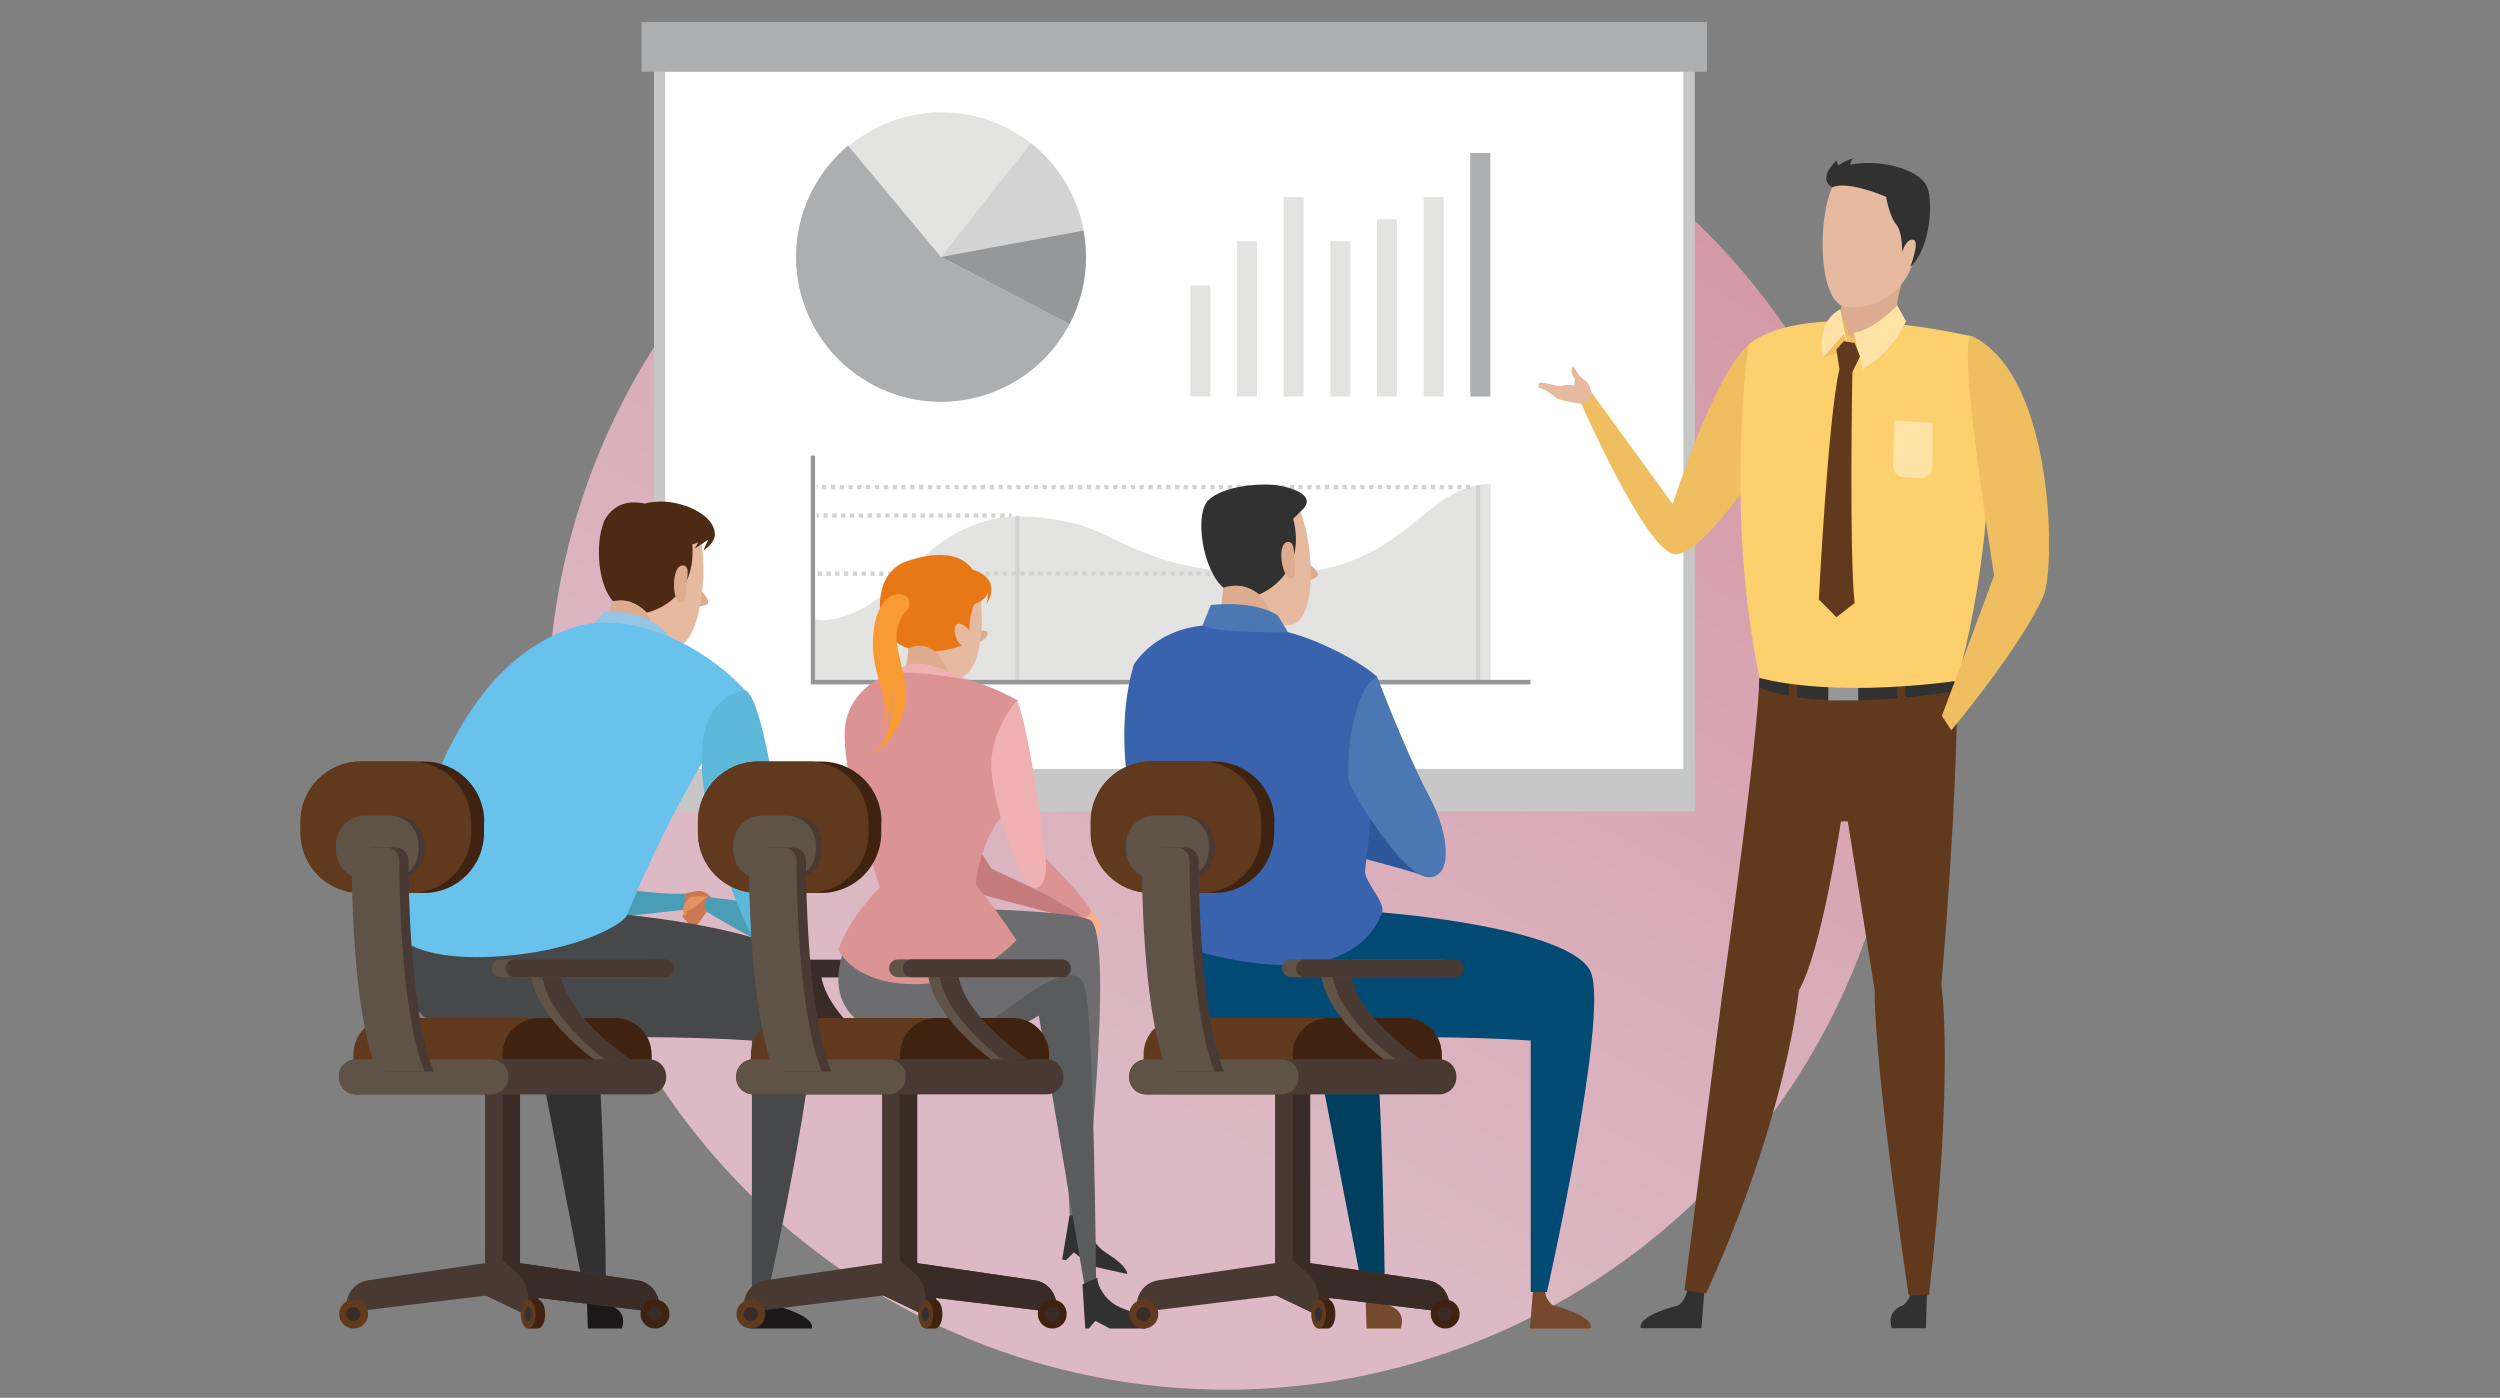 <?xml version="1.0" encoding="UTF-8"?><svg id="_レイヤー_2" xmlns="http://www.w3.org/2000/svg" xmlns:xlink="http://www.w3.org/1999/xlink" viewBox="0 0 98.55 55.1"><rect x="0" y="0" width="98.55" height="55.1" fill="#808080" stroke="none"/><defs><style>.cls-1{fill:#464849;}.cls-2{fill:#eebe60;}.cls-3{fill:#75492c;}.cls-4{fill:#004a74;}.cls-5{fill:#3963ac;}.cls-6{fill:#313132;}.cls-7{fill:#dd977c;}.cls-8{fill:#00405f;}.cls-9{fill:#fcd06c;}.cls-10{fill:#acaeb0;}.cls-11{fill:#f0b1b2;}.cls-12{fill:url(#_名称未設定グラデーション_6);}.cls-13{fill:#fff;}.cls-14{fill:#5db7d8;}.cls-15{fill:#e5ba9f;}.cls-16{fill:none;}.cls-17{fill:#cb774f;}.cls-18{fill:#ffe2a6;}.cls-19{clip-path:url(#clippath-1);}.cls-20{fill:#402210;}.cls-21{fill:#6d6d70;}.cls-22{fill:#5f5246;}.cls-23{fill:#d3d3d3;}.cls-24{fill:#e87815;}.cls-25{fill:#f7b18f;}.cls-26{fill:#4b77b3;}.cls-27{fill:#e79162;}.cls-28{fill:#392c27;}.cls-29{fill:#2d5798;}.cls-30{fill:#499eb6;}.cls-31{fill:#959799;}.cls-32{fill:#5a5b5d;}.cls-33{fill:#4d2a13;}.cls-34{fill:#613a1d;}.cls-35{fill:#e3e3e2;}.cls-36{fill:#c7c7c7;}.cls-37{fill:#f79b32;}.cls-38{fill:#ddab8d;}.cls-39{clip-path:url(#clippath-2);}.cls-40{fill:#483933;}.cls-41{fill:#96c5e3;}.cls-42{fill:#1a1819;}.cls-43{fill:#c67b7d;}.cls-44{fill:#68c2ec;}.cls-45{clip-path:url(#clippath);}.cls-46{fill:#dc9394;}</style><clipPath id="clippath"><rect class="cls-16" x=".5" width="92.15" height="55.1"/></clipPath><linearGradient id="_名称未設定グラデーション_6" x1="-916.92" y1="734.24" x2="-917" y2="734.17" gradientTransform="translate(-465834.6 -204238.98) rotate(164.99) scale(433.05 -433.05)" gradientUnits="userSpaceOnUse"><stop offset="0" stop-color="#dcb9c4"/><stop offset="1" stop-color="#d497a4"/></linearGradient><clipPath id="clippath-1"><rect class="cls-16" y=".31" width="98.55" height="52.61"/></clipPath><clipPath id="clippath-2"><rect class="cls-16" x="11.86" y=".87" width="68.91" height="51.5"/></clipPath></defs><g id="_レイヤー_1-2"><g class="cls-45"><circle id="_楕円形_20" class="cls-12" cx="48.34" cy="28.04" r="26.74"/><g class="cls-19"><g id="_マスクグループ_95"><g id="_グループ_1083"><rect id="_長方形_459" class="cls-36" x="25.78" y="1.85" width="41.03" height="30.14"/><rect id="_長方形_460" class="cls-13" x="26.22" y="1.85" width="40.14" height="28.46"/><rect id="_長方形_461" class="cls-10" x="25.29" y=".87" width="42" height="1.96"/><g id="_グループ_1084"><g class="cls-39"><g id="_グループ_1083-2"><path id="_パス_1290" class="cls-35" d="M42.81,10.13c0,3.14-2.56,5.69-5.7,5.68-3.14,0-5.69-2.56-5.68-5.7,0-3.14,2.56-5.69,5.7-5.68,2.74,0,5.09,1.96,5.59,4.66.04.21.06.41.08.62.01.14.02.28.02.42"/><path id="_パス_1291" class="cls-23" d="M42.79,9.71l-5.7.42,3.55-4.48c1.08.86,1.82,2.08,2.07,3.44.04.21.06.41.08.62"/><path id="_パス_1292" class="cls-31" d="M42.81,10.13c0,.92-.22,1.83-.65,2.65l-5.07-2.65,5.62-1.04c.04.21.06.41.08.62.01.14.02.28.02.42"/><path id="_パス_1293" class="cls-10" d="M42.16,12.77c-1.46,2.8-4.91,3.88-7.71,2.42-2.8-1.46-3.88-4.91-2.42-7.71.35-.67.83-1.26,1.4-1.74l3.66,4.39,5.07,2.65Z"/><rect id="_長方形_462" class="cls-35" x="46.92" y="11.25" width=".79" height="4.38"/><rect id="_長方形_463" class="cls-35" x="48.76" y="9.51" width=".79" height="6.12"/><rect id="_長方形_464" class="cls-35" x="50.6" y="7.77" width=".79" height="7.86"/><rect id="_長方形_465" class="cls-35" x="52.44" y="9.51" width=".79" height="6.12"/><rect id="_長方形_466" class="cls-35" x="54.28" y="8.64" width=".79" height="6.99"/><rect id="_長方形_467" class="cls-35" x="56.12" y="7.77" width=".79" height="7.86"/><rect id="_長方形_468" class="cls-10" x="57.96" y="6.03" width=".79" height="9.6"/><path id="_パス_1294" class="cls-35" d="M32.05,24.4s1.53.51,3.83-1.93,4.35-2.27,6.29-1.88c1.93.39,2.96,2.03,8.1,2.03s5.76-3.52,8.49-3.54v7.81h-26.71v-2.49Z"/><rect id="_長方形_469" class="cls-23" x="40.02" y="20.33" width=".17" height="6.57"/><rect id="_長方形_470" class="cls-23" x="58.18" y="19.13" width=".17" height="7.76"/><rect id="_長方形_471" class="cls-23" x="49.67" y="22.63" width=".17" height="4.27"/><path id="_パス_1295" class="cls-31" d="M60.34,26.98h-28.38v-9.02h.17v8.84h28.2v.17Z"/><rect id="_長方形_472" class="cls-23" x="32.19" y="20.24" width=".09" height=".17"/><path id="_パス_1296" class="cls-23" d="M39.6,20.41h-.17v-.17h.17v.17ZM39.25,20.41h-.17v-.17h.17v.17ZM38.9,20.41h-.17v-.17h.17v.17ZM38.56,20.41h-.17v-.17h.17v.17ZM38.21,20.41h-.17v-.17h.17v.17ZM37.86,20.41h-.17v-.17h.17v.17ZM37.51,20.41h-.17v-.17h.17v.17ZM37.16,20.41h-.17v-.17h.17v.17ZM36.81,20.41h-.17v-.17h.17v.17ZM36.46,20.41h-.17v-.17h.17v.17ZM36.11,20.41h-.17v-.17h.17v.17ZM35.77,20.41h-.17v-.17h.17v.17ZM35.42,20.41h-.17v-.17h.17v.17ZM35.07,20.41h-.17v-.17h.17v.17ZM34.72,20.41h-.17v-.17h.17v.17ZM34.37,20.41h-.17v-.17h.17v.17ZM34.02,20.41h-.17v-.17h.17v.17ZM33.67,20.41h-.17v-.17h.17v.17ZM33.32,20.41h-.17v-.17h.17v.17ZM32.98,20.41h-.17v-.17h.17v.17ZM32.63,20.41h-.17v-.17h.17v.17Z"/><rect id="_長方形_473" class="cls-23" x="39.78" y="20.24" width=".09" height=".17"/><path id="_パス_1297" class="cls-23" d="M49.44,22.7h-.17v-.17h.17v.17ZM49.09,22.7h-.17v-.17h.17v.17ZM48.75,22.7h-.17v-.17h.17v.17ZM48.4,22.7h-.17v-.17h.17v.17ZM48.05,22.7h-.17v-.17h.17v.17ZM47.7,22.7h-.17v-.17h.17v.17ZM47.35,22.7h-.17v-.17h.17v.17ZM47.01,22.7h-.17v-.17h.17v.17ZM46.66,22.7h-.17v-.17h.17v.17ZM46.31,22.7h-.17v-.17h.17v.17ZM45.96,22.7h-.17v-.17h.17v.17ZM45.62,22.7h-.17v-.17h.17v.17ZM45.27,22.7h-.17v-.17h.17v.17ZM44.92,22.7h-.17v-.17h.17v.17ZM44.57,22.7h-.17v-.17h.17v.17ZM44.22,22.7h-.17v-.17h.17v.17ZM43.88,22.7h-.17v-.17h.17v.17ZM43.53,22.7h-.17v-.17h.17v.17ZM43.18,22.7h-.17v-.17h.17v.17ZM42.83,22.7h-.17v-.17h.17v.17ZM42.49,22.7h-.17v-.17h.17v.17ZM42.14,22.7h-.17v-.17h.17v.17ZM41.79,22.7h-.17v-.17h.17v.17ZM41.44,22.7h-.17v-.17h.17v.17ZM41.09,22.7h-.17v-.17h.17v.17ZM40.75,22.7h-.17v-.17h.17v.17ZM40.4,22.7h-.17v-.17h.17v.17ZM40.05,22.7h-.17v-.17h.17v.17ZM39.7,22.7h-.17v-.17h.17v.17ZM39.35,22.7h-.17v-.17h.17v.17ZM39.01,22.7h-.17v-.17h.17v.17ZM38.66,22.7h-.17v-.17h.17v.17ZM38.31,22.7h-.17v-.17h.17v.17ZM37.96,22.7h-.17v-.17h.17v.17ZM37.62,22.7h-.17v-.17h.17v.17ZM37.27,22.7h-.17v-.17h.17v.17ZM36.92,22.7h-.17v-.17h.17v.17ZM36.57,22.7h-.17v-.17h.17v.17ZM36.22,22.7h-.17v-.17h.17v.17ZM35.88,22.7h-.17v-.17h.17v.17ZM35.53,22.7h-.17v-.17h.17v.17ZM35.18,22.7h-.17v-.17h.17v.17ZM34.83,22.7h-.17v-.17h.17v.17ZM34.49,22.7h-.17v-.17h.17v.17ZM34.14,22.7h-.17v-.17h.17v.17ZM33.79,22.7h-.17v-.17h.17v.17ZM33.44,22.7h-.17v-.17h.17v.17ZM33.09,22.7h-.17v-.17h.17v.17ZM32.75,22.7h-.17v-.17h.17v.17ZM32.4,22.7h-.17v-.17h.17v.17Z"/><path id="_パス_1298" class="cls-23" d="M57.96,19.29h-.17v-.17h.17v.17ZM57.62,19.29h-.17v-.17h.17v.17ZM57.27,19.29h-.17v-.17h.17v.17ZM56.92,19.29h-.17v-.17h.17v.17ZM56.57,19.29h-.17v-.17h.17v.17ZM56.22,19.29h-.17v-.17h.17v.17ZM55.88,19.29h-.17v-.17h.17v.17ZM55.53,19.29h-.17v-.17h.17v.17ZM55.18,19.29h-.17v-.17h.17v.17ZM54.83,19.29h-.17v-.17h.17v.17ZM54.49,19.29h-.17v-.17h.17v.17ZM54.14,19.29h-.17v-.17h.17v.17ZM53.79,19.29h-.17v-.17h.17v.17ZM53.44,19.29h-.17v-.17h.17v.17ZM53.09,19.29h-.17v-.17h.17v.17ZM52.75,19.29h-.17v-.17h.17v.17ZM52.4,19.29h-.17v-.17h.17v.17ZM52.05,19.29h-.17v-.17h.17v.17ZM51.7,19.29h-.17v-.17h.17v.17ZM51.35,19.29h-.17v-.17h.17v.17ZM51.01,19.29h-.17v-.17h.17v.17ZM50.66,19.29h-.17v-.17h.17v.17ZM50.31,19.29h-.17v-.17h.17v.17ZM49.96,19.29h-.17v-.17h.17v.17ZM49.62,19.29h-.17v-.17h.17v.17ZM49.27,19.29h-.17v-.17h.17v.17ZM48.92,19.29h-.17v-.17h.17v.17ZM48.57,19.29h-.17v-.17h.17v.17ZM48.22,19.29h-.17v-.17h.17v.17ZM47.88,19.29h-.17v-.17h.17v.17ZM47.53,19.29h-.17v-.17h.17v.17ZM47.18,19.29h-.17v-.17h.17v.17ZM46.83,19.29h-.17v-.17h.17v.17ZM46.49,19.29h-.17v-.17h.17v.17ZM46.14,19.29h-.17v-.17h.17v.17ZM45.79,19.29h-.17v-.17h.17v.17ZM45.44,19.29h-.17v-.17h.17v.17ZM45.09,19.29h-.17v-.17h.17v.17ZM44.75,19.29h-.17v-.17h.17v.17ZM44.4,19.29h-.17v-.17h.17v.17ZM44.05,19.29h-.17v-.17h.17v.17ZM43.7,19.29h-.17v-.17h.17v.17ZM43.36,19.29h-.17v-.17h.17v.17ZM43.01,19.29h-.17v-.17h.17v.17ZM42.66,19.29h-.17v-.17h.17v.17ZM42.31,19.29h-.17v-.17h.17v.17ZM41.96,19.29h-.17v-.17h.17v.17ZM41.62,19.29h-.17v-.17h.17v.17ZM41.27,19.29h-.17v-.17h.17v.17ZM40.92,19.29h-.17v-.17h.17v.17ZM40.57,19.29h-.17v-.17h.17v.17ZM40.23,19.29h-.17v-.17h.17v.17ZM39.88,19.29h-.17v-.17h.17v.17ZM39.53,19.29h-.17v-.17h.17v.17ZM39.18,19.29h-.17v-.17h.17v.17ZM38.83,19.29h-.17v-.17h.17v.17ZM38.49,19.29h-.17v-.17h.17v.17ZM38.14,19.29h-.17v-.17h.17v.17ZM37.79,19.29h-.17v-.17h.17v.17ZM37.44,19.29h-.17v-.17h.17v.17ZM37.09,19.29h-.17v-.17h.17v.17ZM36.75,19.29h-.17v-.17h.17v.17ZM36.4,19.29h-.17v-.17h.17v.17ZM36.05,19.29h-.17v-.17h.17v.17ZM35.7,19.29h-.17v-.17h.17v.17ZM35.36,19.29h-.17v-.17h.17v.17ZM35.01,19.29h-.17v-.17h.17v.17ZM34.66,19.29h-.17v-.17h.17v.17ZM34.31,19.29h-.17v-.17h.17v.17ZM33.96,19.29h-.17v-.17h.17v.17ZM33.62,19.29h-.17v-.17h.17v.17ZM33.27,19.29h-.17v-.17h.17v.17ZM32.92,19.29h-.17v-.17h.17v.17ZM32.57,19.29h-.17v-.17h.17v.17ZM32.22,19.29h-.03v-.17h.03v.17Z"/><path id="_パス_1299" class="cls-38" d="M27.08,22.74s1.08.92.79,1.08-.86.11-.99-.09c-.15-.23.2-1,.2-1"/><path id="_パス_1300" class="cls-15" d="M27.16,20.46s-2.46-.73-3.03,0-.51,4.95,2.38,5.08c1.4.06,1.56-4.87.65-5.08"/><path id="_パス_1301" class="cls-33" d="M27,19.94c-.51-.19-1.07-.22-1.59-.09-.76-.16-1.19.14-1.41.41-.07.08-.12.16-.17.25-.02.03-.03.07-.04.11h0c-.33.84-.22,2.47.4,3.11,0,0,.59-.29,1.31.42,0,0,1.97-.39,1.79-2.69l.24-.08-.15.25.54-.36-.19.43s.48-.3.45-.67-.32-.78-1.17-1.1"/><path id="_パス_1302" class="cls-38" d="M27.06,22.93s.19-.67-.17-.64-.39,1.02-.22,1.31c.17.29.39.12.36-.26l.03-.4Z"/><path id="_パス_1303" class="cls-38" d="M25.51,24.22c.61.81.35,2.43.35,2.43,0,0-2.82-.34-2.25-1.42.31-.58.52-1.53.52-1.53,0,0,.84-.19,1.38.52"/><path id="_パス_1304" class="cls-41" d="M23.37,24.61l.47-.5s2.06-.17,2.73,1.32l-3.2-.83Z"/><path id="_パス_1305" class="cls-17" d="M26.99,35.22s-.21.44-.08.65c.12.21,1.16-.21,1.16-.21l-.07-.32c-.09-.1-.2-.17-.33-.21-.18-.04-.67.1-.67.1"/><path id="_パス_1306" class="cls-17" d="M27.13,35.73l-.23.4c.12.15.25.28.39.41.13.09.49-.49.49-.49l.13-.17v-.51l-.78.37Z"/><path id="_パス_1307" class="cls-30" d="M23.53,34.9s2.5.41,3.46.32v.64l-3.91.43.46-1.39Z"/><path id="_パス_1308" class="cls-30" d="M29.71,35.59l-1.8-.23c-.17.17-.18.44,0,.61,0,0,0,0,0,0,0,0,1.65,1.02,2.42,1.28l-.62-1.66Z"/><path id="_パス_1309" class="cls-6" d="M23.03,37.89c.76.65.86,13.04.86,13.04h-.86l-1.99-10.3s-5.56.93-5.46-3.53c0,0,5.3-1.07,7.45.79"/><path id="_パス_1310" class="cls-42" d="M24.52,52.37h-1.35l-.06-1.99h.69c-.02.36-.07.63.04.81.06.1.13.19.22.27.74.27.45.91.45.91"/><path id="_パス_1311" class="cls-42" d="M32,52.37h-2.39l.15-1.86.48-.14c-.02.36-.07.63.04.81.06.1.13.19.22.27,1.74.46,1.5.91,1.5.91"/><path id="_パス_1312" class="cls-1" d="M15.6,36.83c-.18,1.18.21,2.37,1.06,3.2,1.26,1.28,7.47.61,12.98.99v9.91h.64s2.43-10.78,1.74-12.58-8.23-2.38-8.23-2.38l-8.18.85Z"/><path id="_パス_1313" class="cls-44" d="M15.6,36.83s.63.9,3.12.9c3.51,0,5.81-1.22,6-1.66,2.28-5.6,4.76-8.73,4.76-8.73-.55-.7-2.81-2.75-5.59-2.8-1.96-.04-3.74,1.62-3.74,1.62-3.83,3.4-4.55,10.66-4.55,10.67"/><path id="_パス_1314" class="cls-14" d="M29.3,27.21c.8-.2,1.79,7.1,1.81,9.22.01,1.04-1.13,1.13-1.63.13s-3.72-8.47-.19-9.35"/><path id="_パス_1315" class="cls-27" d="M27.92,35.36c-.22-.04-.44-.04-.65,0-.28.07-.36.5-.36.5l.08.27c.06-.06.09-.15.1-.23.12-.03.23-.09.32-.17.16-.13.33-.26.51-.37"/><path id="_パス_1316" class="cls-40" d="M14.49,50.47l5.32-.78,5.32.78c.49.07.85.49.85.98v.29l-6.16-.75-6.16.75v-.29c0-.49.36-.91.85-.98"/><path id="_パス_1317" class="cls-28" d="M20.5,49.8l4.63.67c.49.07.85.49.85.98v.29l-6.16-.75.69-1.18Z"/><path id="_パス_1318" class="cls-34" d="M13.37,51.8c0,.31.25.57.57.57s.57-.25.57-.57-.25-.57-.57-.57h0c-.31,0-.57.25-.57.57"/><path id="_パス_1319" class="cls-28" d="M13.65,51.8c0,.16.13.28.28.28s.28-.13.28-.28-.13-.28-.28-.28-.28.13-.28.28h0"/><path id="_パス_1320" class="cls-20" d="M25.25,51.8c0,.31.25.57.57.57s.57-.25.57-.57-.25-.57-.57-.57h0c-.31,0-.57.25-.57.57"/><path id="_パス_1321" class="cls-28" d="M25.53,51.8c0,.16.13.28.28.28s.28-.13.28-.28c0-.16-.13-.28-.28-.28s-.28.13-.28.28h0"/><rect id="_長方形_474" class="cls-28" x="19.12" y="42.45" width="1.38" height="8.33"/><rect id="_長方形_475" class="cls-40" x="19.12" y="42.45" width=".69" height="8.33"/><path id="_パス_1322" class="cls-34" d="M25.68,41.57v.8h-11.75v-.8c0-.8.64-1.44,1.44-1.44h8.87c.8,0,1.44.64,1.44,1.44"/><path id="_パス_1323" class="cls-20" d="M25.68,41.57v.8h-5.87v-.8c0-.8.64-1.44,1.44-1.44,0,0,0,0,0,0h2.99c.8,0,1.44.64,1.44,1.44"/><path id="_パス_1324" class="cls-28" d="M21.24,51.73v-.72c0-.35-.15-.68-.41-.91l-.33-.3h-1.38v1.25l1.42.68h.71Z"/><path id="_パス_1325" class="cls-40" d="M19.12,49.23v1.82l1.42.68h.28v-.59c0-.35-.15-.69-.42-.93l-.59-.53-.69-.46Z"/><path id="_パス_1326" class="cls-20" d="M21.2,51.23c.16,0,.29.25.29.57s-.13.57-.29.57h-.38v-1.14h.38Z"/><path id="_パス_1327" class="cls-34" d="M20.53,51.8c0,.31.13.57.29.57s.29-.25.29-.57-.13-.57-.29-.57-.29.25-.29.57"/><path id="_パス_1328" class="cls-6" d="M20.68,51.8c0,.16.06.28.14.28s.14-.13.14-.28-.06-.28-.14-.28-.14.13-.14.28"/><path id="_パス_1329" class="cls-40" d="M14.03,43.14h11.56c.37,0,.67-.3.67-.67v-.04c0-.37-.3-.67-.67-.67h-11.56c-.37,0-.67.3-.67.67v.04c0,.37.3.67.67.67"/><path id="_パス_1330" class="cls-22" d="M14.03,43.14h5.34c.37,0,.67-.3.67-.67v-.04c0-.37-.3-.67-.67-.67h-5.34c-.37,0-.67.3-.67.67v.04c0,.37.3.67.67.67"/><path id="_パス_1331" class="cls-20" d="M19.08,32.39v.44c0,1.31-1.06,2.37-2.36,2.37h-2.49c-1.31,0-2.37-1.06-2.37-2.37h0v-.44c0-1.31,1.06-2.37,2.37-2.37h2.49c1.31,0,2.37,1.06,2.37,2.37"/><path id="_パス_1332" class="cls-34" d="M18.57,32.39v.44c0,1.31-1.06,2.37-2.37,2.37h-1.99c-1.31,0-2.37-1.06-2.37-2.37,0,0,0,0,0,0v-.44c0-1.31,1.06-2.37,2.37-2.37h1.98c1.31,0,2.37,1.06,2.37,2.37h0"/><path id="_パス_1333" class="cls-40" d="M16.74,33.3v.21c0,.63-.51,1.15-1.15,1.15h-1.21c-.63,0-1.15-.51-1.15-1.15,0,0,0,0,0,0v-.21c0-.63.51-1.15,1.15-1.15h1.21c.63,0,1.15.51,1.15,1.15,0,0,0,0,0,0"/><path id="_パス_1334" class="cls-22" d="M16.5,33.3v.21c0,.63-.51,1.15-1.15,1.15h-.96c-.63,0-1.15-.51-1.15-1.15v-.21c0-.63.51-1.15,1.15-1.15h.96c.63,0,1.15.51,1.15,1.15,0,0,0,0,0,0"/><path id="_パス_1335" class="cls-40" d="M17.1,42.25c-.57-1.39-.97-4.23-1-8.33,0-.28-.23-.51-.51-.51h-.86c-.28,0-.51.23-.51.51,0,0,0,0,0,0,.03,4.1.43,6.94,1,8.32h1.89Z"/><path id="_パス_1336" class="cls-22" d="M16.74,42.25c-.57-1.39-.97-4.23-1-8.33,0-.28-.23-.51-.51-.51h-.86c-.28,0-.51.23-.51.51,0,0,0,0,0,0,.03,4.1.43,6.94,1,8.32h1.89Z"/><path id="_パス_1337" class="cls-22" d="M23.41,41.76h1c-.75-.53-2.76-2.07-2.76-3.58h-.74c0,1.52,1.81,3.06,2.49,3.58"/><path id="_パス_1338" class="cls-40" d="M23.85,41.76h1c-.75-.53-2.76-2.07-2.76-3.58h-.74c0,1.52,1.81,3.06,2.49,3.58"/><path id="_パス_1339" class="cls-22" d="M25.66,38.52h-5.92c-.19,0-.35-.15-.35-.35s.15-.35.35-.35h5.92c.19,0,.35.15.35.35s-.15.35-.35.35"/><path id="_パス_1340" class="cls-40" d="M26.21,38.52h-5.92c-.19,0-.35-.15-.35-.35s.15-.35.35-.35h5.92c.19,0,.35.15.35.35s-.15.35-.35.35"/><path id="_パス_1341" class="cls-6" d="M74.57,52.36h1.35s.06-1.99.06-1.99h-.69c.02.36.07.63-.04.81-.06.1-.13.19-.22.27-.74.26-.45.91-.45.91"/><path id="_パス_1342" class="cls-6" d="M64.68,52.36h2.39s.18-2.27.18-2.27h-.65c.02.36-.09.91-.2,1.09-.06.1-.13.19-.22.27-1.74.46-1.5.9-1.5.9"/><path id="_パス_1343" class="cls-34" d="M76.53,38.81s.52,3.45-.49,12.25h-.8s-1.36-8.96-1.34-12.02l-1.06-6.66h-.27s-.77,5.15-1.66,6.66c0,0-.43,4.83-3.65,11.94l-.86-.11,1.51-11.83s1.21-8.39,1.43-11.95c0-.13.01-.25.02-.36l7.79.12s0,.13,0,.39c0,1.17-.06,4.95-.62,11.57"/><path id="_パス_1344" class="cls-6" d="M77.15,27.24c-4.93.76-7.06.19-7.81-.14,0-.13.01-.25.02-.36l7.79.12s0,.13,0,.39"/><rect id="_長方形_476" class="cls-31" x="72.07" y="26.96" width="1.18" height=".65"/><rect id="_長方形_477" class="cls-34" x="74.79" y="26.73" width=".32" height="1.01"/><rect id="_長方形_478" class="cls-34" x="70.52" y="26.66" width=".32" height="1.01"/><path id="_パス_1345" class="cls-2" d="M68.93,13.59c-1.37,1.17-2.99,6.28-2.99,6.28l-3.2-4.4-.57.07s2.68,6.22,3.86,6.31c1.18.09,4.04-4.47,4.04-4.47l-1.13-3.8Z"/><path id="_パス_1346" class="cls-9" d="M77.77,13.27s-6.52-1.57-8.84.31c0,0-.96,6.47.43,13.14,0,0,2.56.81,7.79.12,0,0,2.3-7.84.62-13.57"/><path id="_パス_1347" class="cls-38" d="M72.63,11.9c-.33.96.82,2,.82,2,0,0,1.51-.65,1.34-1.86-.02-.18.16-.83.16-.83,0,0-2.12.11-2.32.68"/><path id="_パス_1348" class="cls-15" d="M74.36,11.74c-.46.28-.99.41-1.53.37-.54-.02-.84-.78-.94-1.7-.16-1.46.16-3.33.72-3.41,0,0,2.31.19,2.83.96.4.6.35,2.88-1.08,3.79"/><path id="_パス_1349" class="cls-6" d="M75.9,7.24c-.43-.62-1.85-.97-2.96-.75,0-.1.05-.2.14-.26-.22.06-.43.16-.62.29l-.07-.19c-.79.78-.16,1.05-.16,1.05.66-.27,2.12.38,2.12.38,0,0,.13.77.4,1.09.26.31.23,1.09.23,1.09,0,0,.16-.55.44-.49s-.12,1.07-.12,1.07c.83-.73.95-2.77.6-3.28"/><path id="_パス_1350" class="cls-2" d="M73.08,13.11l-.08.27s-.36-.69-.45-1.18l-.38.37s-.39.95-.32,1.54l.9-.34.19.38.52-.48-.39-.56Z"/><path id="_パス_1351" class="cls-18" d="M75.14,12.67l-.35-.63s-.96,1-1.72,1.07l.36,1.44c.75-.44,1.34-1.09,1.7-1.88"/><path id="_パス_1352" class="cls-18" d="M72.97,13.88l-.29-.7-.82.92s-.33-1.39.69-1.91c.07.58.21,1.14.42,1.68"/><path id="_パス_1353" class="cls-18" d="M76.19,16.67l-1.51-.09-.05,1.79c0,.23.17.43.41.44l.68.04c.24.01.44-.17.45-.41,0,0,0-.01,0-.02l.02-1.76Z"/><path id="_パス_1354" class="cls-2" d="M77.77,13.27c-.74-.37.84,9.41.84,9.41l-2.06,5.54.37.57s2.76-3.3,3.64-5.31c.45-1.02.47-8.57-2.78-10.21"/><path id="_パス_1355" class="cls-15" d="M62.74,15.47s.04.39-.41.45c0,0-.96-.14-1.02-.26s-.38-.48-.66-.47c0,0-.04-.07.08-.1.17-.04.72.18.86.11.15-.03.3-.04.45,0l.05-.25s-.27-.35-.06-.5c.11.22.27.42.47.56.16.11.24.47.24.47"/><path id="_パス_1356" class="cls-15" d="M60.63,15.28s0-.09.17-.11.43.21.43.21l.08.28s-.35-.32-.68-.38"/><path id="_パス_1357" class="cls-34" d="M72.68,13.45l.43.07.21.53-.3.62s-.13,7.21.09,9.1l-.72.56-.69-.7s.36-7.17.81-9.08l-.12-.77.29-.33Z"/><path id="_パス_1358" class="cls-28" d="M36.7,37.83h-6.41c-.19,0-.35.15-.35.35s.15.35.35.35h1.1c.3,1.75,2.72,3.43,2.72,3.43h1.28s-2.68-1.68-3.01-3.43h4.32c.19,0,.35-.15.35-.35s-.15-.35-.35-.35"/><path id="_パス_1359" class="cls-7" d="M42.31,36.15l.07-.36.63.34-.14.42-.13.17-.43-.58Z"/><path id="_パス_1360" class="cls-25" d="M43.02,35.92c.13.12.25.26.35.41.07.15-.11.66-.11.66,0,0-.56-.41-.61-.58s.37-.49.37-.49"/><path id="_パス_1361" class="cls-43" d="M35.63,28.87l3.45,5.37,3.57,1.68-.2.33-3.98-1.04s-3.96-4.96-3.85-5.03,1-1.3,1-1.3"/><path id="_パス_1362" class="cls-46" d="M41.22,33.83s1.49,1.48,1.8,2.09c0,0-.15.31-.3.22l-1.94-1.15s-.13-.95.45-1.16"/><path id="_パス_1363" class="cls-38" d="M38.36,24.9s.67-.15.57.11-.49.37-.49.37c-.09-.14-.12-.31-.08-.47"/><path id="_パス_1364" class="cls-15" d="M38.14,22.53s-2.15-.57-2.63.07-.28,4.07,2.23,4.12c1.22.02,1.2-4.03.41-4.19"/><path id="_パス_1365" class="cls-24" d="M38.82,22.9c-.35.6-.95,1.02-1.63,1.15,0,0,2.3-.08,1.63-1.15"/><path id="_パス_1366" class="cls-24" d="M38.33,22.45s-.53-1.05-2.63-.31c-.57.2-1.11.86-1,2.01.05.65.49,1.21,1.11,1.41.89.36,2.13-.12,2.13-.12-.31-.1-.4-.8-.18-.85s.45.26.45.26c0-.97.44-1.47.59-1.75.24.26.09.71.09.71,0,0,.7-.97-.58-1.37"/><path id="_パス_1367" class="cls-32" d="M37.12,35.79l1.83.58s3.84-.21,3.25,2.08c-.51,1.98-3.6,2.69-5.75,2.65-2.18-.04.67-5.3.67-5.3"/><path id="_パス_1368" class="cls-21" d="M34.18,35.77s7.73-.03,8.78.49-.26,12.26-.26,12.26h-.5l-.5-9.97c-1.87.6-3.35,3.41-6.76,2.28-3.76-1.25-.76-5.07-.76-5.07"/><path id="_パス_1369" class="cls-6" d="M42.16,47.92l-.29,1.73.15.03.31-.31.7.54,1.4.31s.06-.28-.82-.83c-.42-.26-.69-.71-.71-1.21v-.35s-.73.09-.73.09Z"/><path id="_パス_1370" class="cls-32" d="M40.79,39.09s1.59-1.27,1.96-.24.46,11.83.46,11.83h-.46l-1.96-11.59Z"/><path id="_パス_1371" class="cls-6" d="M45.18,52.37h-1.43l-.57-.3-.26.3h-.14l-.11-1.74.59-.26c0,.1.02.19.05.28.17.44.53.79.98.94,1.13.41.88.77.88.77"/><path id="_パス_1372" class="cls-38" d="M37.26,26.24c.6,1.29-.49,2.48-.49,2.48,0,0-1.56-1.25-1.15-2.16.15-.32.19-1,.19-1,0,0,.9-.5,1.44.68"/><path id="_パス_1373" class="cls-46" d="M38.46,34.86c.58.71,1.11,1.44,1.61,2.2-1.15,1.21-2.78,1.85-4.44,1.72-2.07-.14-2.58-1.34-2.58-1.34.43-1.29,1.64-2.46,1.64-2.46,0,0-1.72-4.87-1.34-6.57.21-.93,1.09-2.04,2.92-1.96,2.04.1,3.83,1.15,3.83,1.15,0,0,.35,3.45-.58,4.54s-1.05,2.7-1.05,2.7"/><path id="_パス_1374" class="cls-11" d="M40.09,27.61s-.96,1.06-1.01,2.43,1,4.4,1.48,4.82.7-.23.67-.84-.66-5.34-1.14-6.41"/><path id="_パス_1375" class="cls-11" d="M35.3,26.54s.2-.38.91-.38,1.95.65,1.95.65c0,0-1.82-.38-2.86-.27"/><path id="_パス_1376" class="cls-37" d="M35.71,23.49c-.48-.26-1.24.16-1.3,1.74s.89,2.47.29,3.61c.36-.56.52-1.23.46-1.9,0,0,.25,1.96-.81,2.83,0,0,1.18-.67,1.34-2.11s-.95-2.58.13-3.69c0,0,.1-.36-.11-.48"/><path id="_パス_1377" class="cls-40" d="M30.15,50.47l5.32-.78,5.32.78c.49.07.85.49.85.98v.29l-6.16-.75-6.16.75v-.29c0-.49.36-.91.84-.98"/><path id="_パス_1378" class="cls-28" d="M36.16,49.8l4.63.67c.49.07.85.49.85.98v.29l-6.16-.75.69-1.18Z"/><path id="_パス_1379" class="cls-34" d="M29.03,51.8c0,.31.25.57.57.57s.57-.25.57-.57-.25-.57-.57-.57h0c-.31,0-.57.25-.57.57"/><path id="_パス_1380" class="cls-28" d="M29.31,51.8c0,.16.13.28.28.28s.28-.13.28-.28c0-.16-.13-.28-.28-.28s-.28.13-.28.28h0"/><path id="_パス_1381" class="cls-20" d="M40.91,51.8c0,.31.25.57.57.57s.57-.25.57-.57-.25-.57-.57-.57h0c-.31,0-.57.25-.57.57"/><path id="_パス_1382" class="cls-28" d="M41.2,51.8c0,.16.13.28.28.28s.28-.13.28-.28c0-.16-.13-.28-.28-.28s-.28.13-.28.28h0"/><rect id="_長方形_479" class="cls-28" x="34.78" y="42.45" width="1.38" height="8.33"/><rect id="_長方形_480" class="cls-40" x="34.78" y="42.45" width=".69" height="8.33"/><path id="_パス_1383" class="cls-34" d="M41.35,41.57v.8h-11.75v-.8c0-.8.64-1.44,1.44-1.44h8.87c.8,0,1.44.64,1.44,1.44"/><path id="_パス_1384" class="cls-20" d="M41.35,41.57v.8h-5.87v-.8c0-.8.64-1.44,1.44-1.44,0,0,0,0,0,0h2.99c.8,0,1.44.64,1.44,1.44"/><path id="_パス_1385" class="cls-28" d="M36.91,51.73v-.72c0-.35-.15-.68-.41-.91l-.33-.3h-1.38v1.25l1.42.68h.71Z"/><path id="_パス_1386" class="cls-40" d="M34.78,49.23v1.82l1.42.68h.28v-.59c0-.35-.15-.69-.42-.93l-.59-.53-.69-.46Z"/><path id="_パス_1387" class="cls-20" d="M36.86,51.23c.16,0,.29.25.29.57s-.13.57-.29.57h-.38v-1.14h.38Z"/><path id="_パス_1388" class="cls-34" d="M36.2,51.8c0,.31.13.57.29.57s.29-.25.29-.57-.13-.57-.29-.57-.29.25-.29.57"/><path id="_パス_1389" class="cls-6" d="M36.34,51.8c0,.16.06.28.14.28s.14-.13.14-.28-.06-.28-.14-.28-.14.13-.14.28"/><path id="_パス_1390" class="cls-40" d="M29.69,43.14h11.56c.37,0,.67-.3.67-.67h0v-.04c0-.37-.3-.67-.67-.67h-11.56c-.37,0-.67.3-.67.67v.04c0,.37.3.67.67.67"/><path id="_パス_1391" class="cls-22" d="M29.69,43.14h5.34c.37,0,.67-.3.67-.67v-.04c0-.37-.3-.67-.67-.67h-5.34c-.37,0-.67.3-.67.67v.04c0,.37.3.67.67.67"/><path id="_パス_1392" class="cls-20" d="M34.74,32.39v.44c0,1.31-1.06,2.37-2.36,2.37h-2.49c-1.31,0-2.37-1.06-2.37-2.37h0v-.44c0-1.31,1.06-2.37,2.37-2.37h2.49c1.31,0,2.37,1.06,2.37,2.37h0"/><path id="_パス_1393" class="cls-34" d="M34.24,32.39v.44c0,1.31-1.06,2.37-2.37,2.37h-1.99c-1.31,0-2.37-1.06-2.37-2.37,0,0,0,0,0,0v-.44c0-1.31,1.06-2.37,2.37-2.37h1.98c1.31,0,2.37,1.06,2.37,2.37h0"/><path id="_パス_1394" class="cls-40" d="M32.4,33.3v.21c0,.63-.51,1.15-1.15,1.15h-1.21c-.63,0-1.15-.51-1.15-1.15,0,0,0,0,0,0v-.21c0-.63.51-1.15,1.15-1.15h1.21c.63,0,1.15.51,1.15,1.15h0"/><path id="_パス_1395" class="cls-22" d="M32.16,33.3v.21c0,.63-.51,1.15-1.15,1.15h-.96c-.63,0-1.15-.51-1.15-1.15,0,0,0,0,0,0v-.21c0-.63.51-1.15,1.15-1.15h.96c.63,0,1.15.51,1.15,1.15,0,0,0,0,0,0"/><path id="_パス_1396" class="cls-40" d="M32.77,42.25c-.57-1.39-.97-4.23-1-8.33,0-.28-.23-.51-.51-.51h-.86c-.28,0-.51.23-.51.51,0,0,0,0,0,0,.03,4.1.43,6.94,1,8.32h1.89Z"/><path id="_パス_1397" class="cls-22" d="M32.4,42.25c-.57-1.39-.97-4.23-1-8.33,0-.28-.23-.51-.51-.51h-.86c-.28,0-.51.23-.51.51,0,0,0,0,0,0,.03,4.1.43,6.94,1,8.32h1.89Z"/><path id="_パス_1398" class="cls-22" d="M39.07,41.76h1c-.75-.53-2.76-2.07-2.76-3.58h-.74c0,1.52,1.81,3.06,2.49,3.58"/><path id="_パス_1399" class="cls-40" d="M39.52,41.76h1c-.75-.53-2.76-2.07-2.76-3.58h-.74c0,1.52,1.81,3.06,2.49,3.58"/><path id="_パス_1400" class="cls-22" d="M41.32,38.52h-5.92c-.19,0-.35-.15-.35-.35s.15-.35.35-.35h5.92c.19,0,.35.15.35.35s-.15.35-.35.35"/><path id="_パス_1401" class="cls-40" d="M41.87,38.52h-5.92c-.19,0-.35-.15-.35-.35s.15-.35.35-.35h5.92c.19,0,.35.15.35.35s-.15.35-.35.35"/><path id="_パス_1402" class="cls-29" d="M56.24,34.57c-.52-.25-4.56-1.26-4.56-1.26l2.47-2.17,2.09,3.43Z"/><path id="_パス_1403" class="cls-8" d="M53.73,37.89c.76.65.86,13.04.86,13.04h-.86l-1.99-10.3s-5.56.93-5.46-3.53c0,0,5.3-1.07,7.45.79"/><path id="_パス_1404" class="cls-3" d="M55.22,52.37h-1.35l-.06-1.99h.69c-.02.36-.07.63.04.81.06.1.13.19.22.27.74.27.45.91.45.91"/><path id="_パス_1405" class="cls-3" d="M62.7,52.37h-2.39l.15-1.86.48-.14c-.02.36-.07.63.04.81.06.1.13.19.22.27,1.74.46,1.5.91,1.5.91"/><path id="_パス_1406" class="cls-4" d="M46.3,36.83c-.18,1.18.21,2.37,1.06,3.2,1.26,1.28,7.47.61,12.98.99v9.91h.64s2.43-10.78,1.74-12.58-8.23-2.38-8.23-2.38l-8.18.85Z"/><path id="_パス_1407" class="cls-38" d="M50.98,21.78s1.2.74.94.95-.83.24-.99.06c-.19-.2.05-1.01.05-1.01"/><path id="_パス_1408" class="cls-15" d="M50.71,19.51s-2.54-.34-3,.47.26,4.97,3.14,4.66c1.39-.15.79-5.05-.14-5.12"/><path id="_パス_1409" class="cls-6" d="M50.17,19.11c-.65-.05-1.93.06-2.52.59s-.25,2.84.63,3.51c0,0,.53-.37,1.36.22,0,0,1.91-.7,1.34-2.98.15-.14.27-.27.27-.27.88-.73-.7-1.05-1.08-1.07"/><path id="_パス_1410" class="cls-38" d="M51,21.97s.08-.69-.27-.6-.23,1.06-.01,1.32.4.05.32-.31l-.03-.4Z"/><path id="_パス_1411" class="cls-38" d="M49.66,23.48c.73.71.72,2.34.72,2.34,0,0-2.84.09-2.44-1.06.22-.63.28-1.59.28-1.59,0,0,.81-.32,1.44.31"/><path id="_パス_1412" class="cls-5" d="M46.1,37.15s6.89,2.64,8.38-1.17c.16-.4-.72-1.25-.67-1.66.65-5.19.46-7.66.46-7.66-.76-.65-2.29-1.43-3.5-1.74-1.1-.29-2.24-.38-3.37-.26-1.95.2-2.71,1.55-2.71,1.55-1.14,3.96.66,8.24,1.21,10.24.12.44.2.69.2.69"/><path id="_パス_1413" class="cls-26" d="M54.28,26.66c-1.04.6-1.26,3.73-1.08,4.21s2.04,3.57,3.04,3.7.98-1.54.09-3.2-2.05-4.71-2.05-4.71"/><path id="_パス_1414" class="cls-26" d="M47.4,24.66l.33-.81s1.66-.22,2.64.41l.4.66s-2.73.06-3.37-.26"/><path id="_パス_1415" class="cls-40" d="M45.64,50.47l5.32-.78,5.32.78c.49.07.85.49.85.98v.29l-6.16-.75-6.16.75v-.29c0-.49.36-.91.85-.98"/><path id="_パス_1416" class="cls-28" d="M51.65,49.8l4.63.67c.49.07.85.49.85.98v.29l-6.16-.75.69-1.18Z"/><path id="_パス_1417" class="cls-34" d="M44.52,51.8c0,.31.25.57.57.57s.57-.25.57-.57-.25-.57-.57-.57h0c-.31,0-.57.25-.57.57"/><path id="_パス_1418" class="cls-28" d="M44.8,51.8c0,.16.13.28.28.28s.28-.13.28-.28-.13-.28-.28-.28-.28.13-.28.28h0"/><path id="_パス_1419" class="cls-20" d="M56.4,51.8c0,.31.25.57.57.57s.57-.25.57-.57-.25-.57-.57-.57h0c-.31,0-.57.25-.57.57"/><path id="_パス_1420" class="cls-28" d="M56.68,51.8c0,.16.13.28.28.28s.28-.13.28-.28-.13-.28-.28-.28-.28.13-.28.28h0"/><rect id="_長方形_481" class="cls-28" x="50.27" y="42.45" width="1.38" height="8.33"/><rect id="_長方形_482" class="cls-40" x="50.27" y="42.45" width=".69" height="8.33"/><path id="_パス_1421" class="cls-34" d="M56.83,41.57v.8h-11.75v-.8c0-.8.64-1.44,1.44-1.44h8.87c.8,0,1.44.64,1.44,1.44"/><path id="_パス_1422" class="cls-20" d="M56.83,41.57v.8h-5.87v-.8c0-.8.64-1.44,1.44-1.44,0,0,0,0,0,0h2.99c.8,0,1.44.64,1.44,1.44"/><path id="_パス_1423" class="cls-28" d="M52.4,51.73v-.72c0-.35-.15-.68-.41-.91l-.33-.3h-1.38v1.25l1.42.68h.71Z"/><path id="_パス_1424" class="cls-40" d="M50.27,49.23v1.82l1.42.68h.28v-.59c0-.35-.15-.69-.42-.93l-.59-.53-.69-.46Z"/><path id="_パス_1425" class="cls-20" d="M52.35,51.23c.16,0,.29.25.29.57s-.13.57-.29.57h-.38v-1.14h.38Z"/><path id="_パス_1426" class="cls-34" d="M51.69,51.8c0,.31.13.57.29.57s.29-.25.29-.57-.13-.57-.29-.57-.29.25-.29.57"/><path id="_パス_1427" class="cls-6" d="M51.83,51.8c0,.16.06.28.14.28s.14-.13.14-.28-.06-.28-.14-.28-.14.13-.14.28"/><path id="_パス_1428" class="cls-40" d="M45.18,43.14h11.56c.37,0,.67-.3.67-.67h0v-.04c0-.37-.3-.67-.67-.67h-11.56c-.37,0-.67.3-.67.67v.04c0,.37.3.67.67.67"/><path id="_パス_1429" class="cls-22" d="M45.18,43.14h5.34c.37,0,.67-.3.67-.67v-.04c0-.37-.3-.67-.67-.67h-5.34c-.37,0-.67.3-.67.67v.04c0,.37.3.67.67.67"/><path id="_パス_1430" class="cls-20" d="M50.23,32.39v.44c0,1.31-1.06,2.37-2.36,2.37h-2.49c-1.31,0-2.37-1.06-2.37-2.37h0v-.44c0-1.31,1.06-2.37,2.37-2.37h2.49c1.31,0,2.37,1.06,2.37,2.37h0"/><path id="_パス_1431" class="cls-34" d="M49.72,32.39v.44c0,1.31-1.06,2.37-2.37,2.37h-1.99c-1.31,0-2.37-1.06-2.37-2.37h0v-.44c0-1.31,1.06-2.37,2.37-2.37h1.98c1.31,0,2.37,1.06,2.37,2.37h0"/><path id="_パス_1432" class="cls-40" d="M47.89,33.3v.21c0,.63-.51,1.15-1.15,1.15h-1.21c-.63,0-1.15-.51-1.15-1.15h0v-.21c0-.63.51-1.15,1.15-1.15h1.21c.63,0,1.15.51,1.15,1.15h0"/><path id="_パス_1433" class="cls-22" d="M47.65,33.3v.21c0,.63-.51,1.15-1.15,1.15h-.96c-.63,0-1.15-.51-1.15-1.15h0v-.22c0-.63.51-1.15,1.15-1.15h.96c.63,0,1.15.51,1.15,1.15h0"/><path id="_パス_1434" class="cls-40" d="M48.25,42.25c-.57-1.39-.97-4.23-1-8.33,0-.28-.23-.51-.51-.51h-.86c-.28,0-.51.23-.51.51,0,0,0,0,0,0,.03,4.1.43,6.94,1,8.32h1.89Z"/><path id="_パス_1435" class="cls-22" d="M47.89,42.25c-.57-1.39-.97-4.23-1-8.33,0-.28-.23-.51-.51-.51h-.86c-.28,0-.51.23-.51.51,0,0,0,0,0,0,.03,4.1.43,6.94,1,8.32h1.89Z"/><path id="_パス_1436" class="cls-22" d="M54.56,41.76h1c-.75-.53-2.76-2.07-2.76-3.58h-.74c0,1.52,1.81,3.06,2.49,3.58"/><path id="_パス_1437" class="cls-40" d="M55.01,41.76h1c-.75-.53-2.76-2.07-2.76-3.58h-.74c0,1.52,1.81,3.06,2.49,3.58"/><path id="_パス_1438" class="cls-22" d="M56.81,38.52h-5.92c-.19,0-.35-.15-.35-.35s.15-.35.35-.35h5.92c.19,0,.35.15.35.35s-.15.35-.35.35"/><path id="_パス_1439" class="cls-40" d="M57.36,38.52h-5.92c-.19,0-.35-.15-.35-.35s.15-.35.35-.35h5.92c.19,0,.35.15.35.35s-.15.35-.35.35"/></g></g></g></g></g></g></g></g></svg>